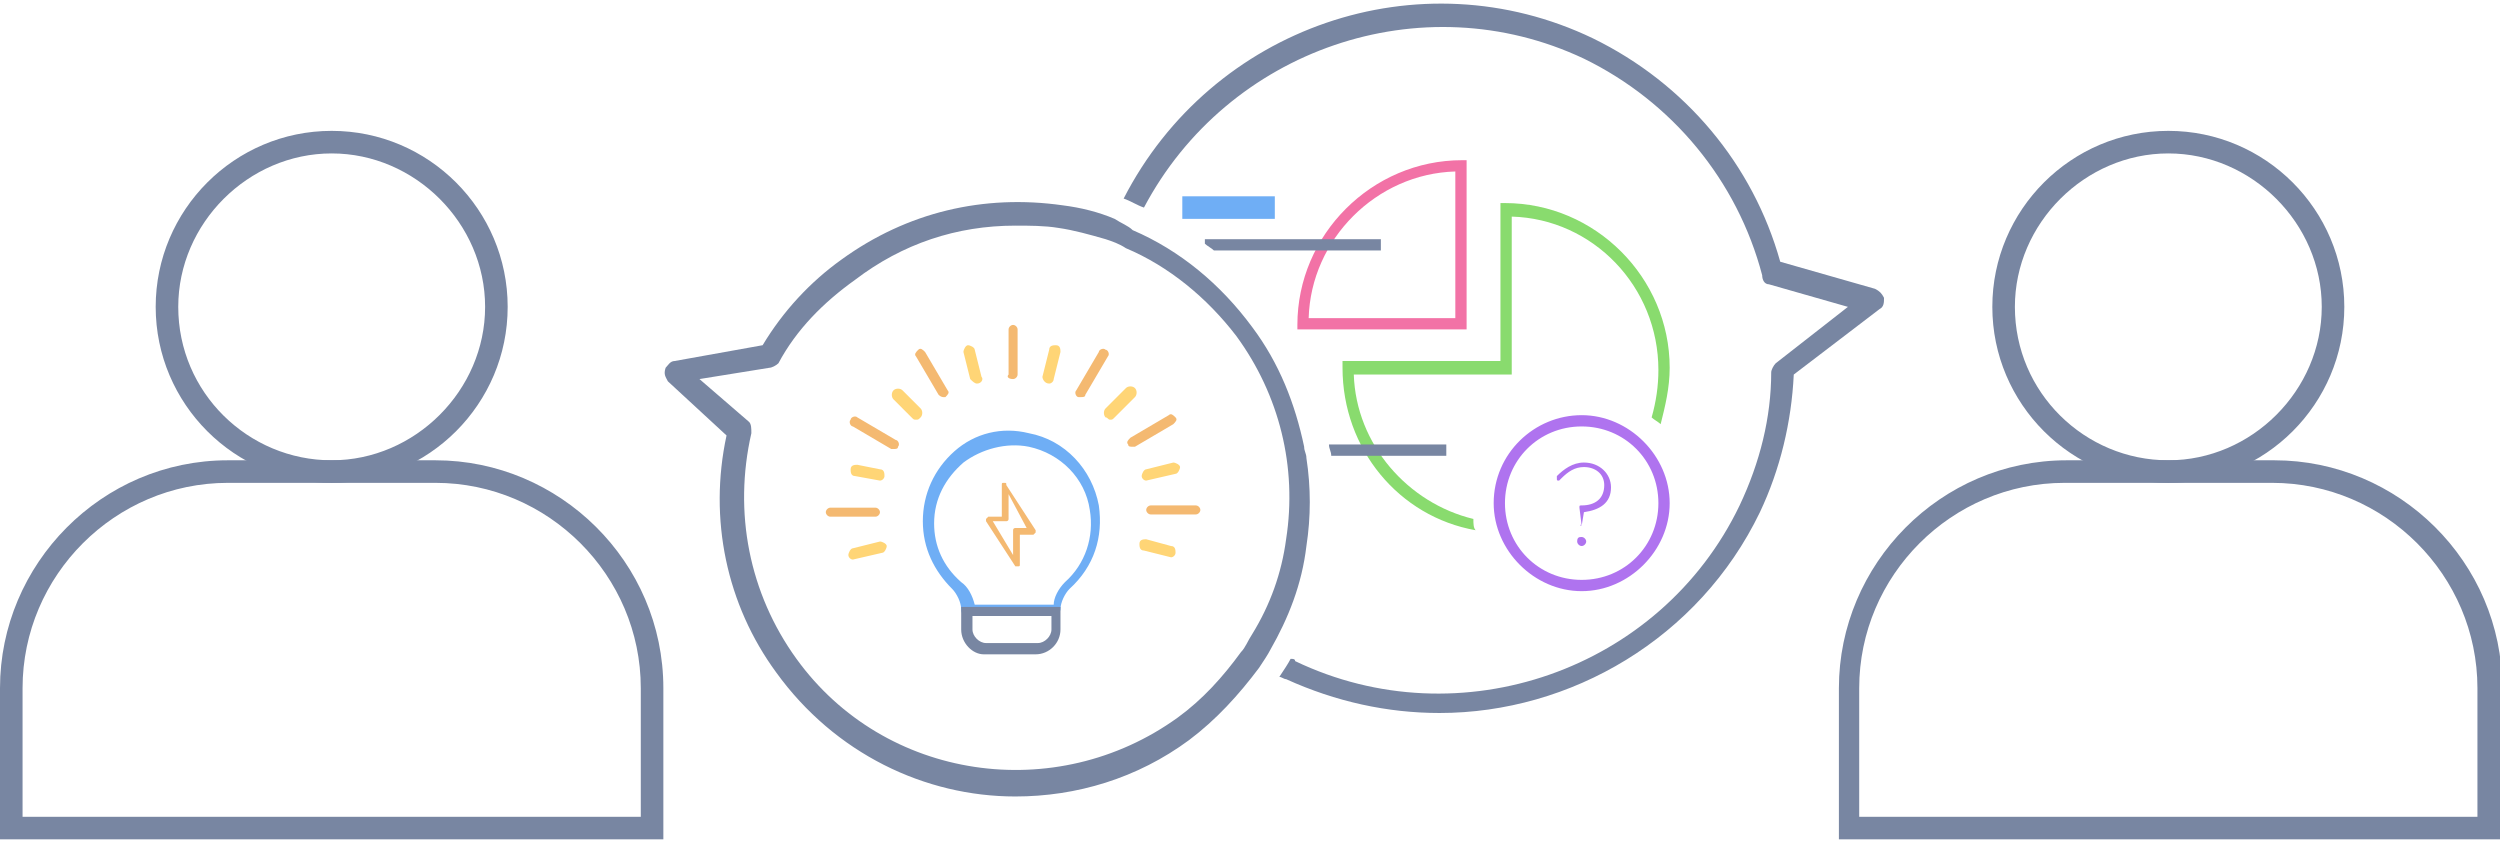 <?xml version="1.0" encoding="utf-8"?>
<!-- Generator: Adobe Illustrator 20.1.0, SVG Export Plug-In . SVG Version: 6.00 Build 0)  -->
<svg version="1.1" id="Layer_1" xmlns="http://www.w3.org/2000/svg" xmlns:xlink="http://www.w3.org/1999/xlink" x="0px" y="0px"
	 viewBox="0 0 110.8 37.3" enable-background="new 0 0 110.8 37.3" xml:space="preserve">
<g>
	<path fill="#7886A2" d="M81.5,30.5c0-5.5,4.5-10.1,10.1-10.1h9.2c5.5,0,10.1,4.5,10.1,10.1v6.7H81.5V30.5z M109.8,30.5
		c0-5-4.1-9.1-9.1-9.1h-9.2c-5,0-9.1,4.1-9.1,9.1v5.7h27.4V30.5z"/>
</g>
<g>
	<path fill="#7886A2" d="M88.3,13.6c0-4.3,3.5-7.8,7.8-7.8c4.3,0,7.8,3.5,7.8,7.8s-3.5,7.8-7.8,7.8C91.8,21.4,88.3,17.9,88.3,13.6z
		 M89.3,13.6c0,3.8,3.1,6.8,6.8,6.8s6.8-3.1,6.8-6.8s-3.1-6.8-6.8-6.8S89.3,9.9,89.3,13.6z"/>
</g>
<g>
	<path fill="#7886A2" d="M0,30.5c0-5.5,4.5-10.1,10.1-10.1h9.2c5.5,0,10.1,4.5,10.1,10.1v6.7H0L0,30.5z M28.4,30.5
		c0-5-4.1-9.1-9.1-9.1h-9.2c-5,0-9.1,4.1-9.1,9.1v5.7h27.4V30.5z"/>
</g>
<g>
	<path fill="#7886A2" d="M6.9,13.6c0-4.3,3.5-7.8,7.8-7.8c4.3,0,7.8,3.5,7.8,7.8s-3.5,7.8-7.8,7.8C10.4,21.4,6.9,17.9,6.9,13.6z
		 M7.9,13.6c0,3.8,3.1,6.8,6.8,6.8s6.8-3.1,6.8-6.8s-3.1-6.8-6.8-6.8S7.9,9.9,7.9,13.6z"/>
</g>
<g>
	<g>
		<path fill="#F4B971" d="M44.9,16.8c0.1,0,0.2-0.1,0.2-0.2v-2c0-0.1-0.1-0.2-0.2-0.2s-0.2,0.1-0.2,0.2v2
			C44.6,16.7,44.7,16.8,44.9,16.8z"/>
	</g>
	<g>
		<path fill="#FFD576" d="M46.5,17c0.1,0,0.2-0.1,0.2-0.2l0.3-1.2c0-0.1,0-0.3-0.2-0.3c-0.1,0-0.3,0-0.3,0.2l-0.3,1.2
			C46.2,16.8,46.3,17,46.5,17C46.4,17,46.4,17,46.5,17z"/>
	</g>
	<g>
		<path fill="#F4B971" d="M47.9,17.6c0.1,0,0.2,0,0.2-0.1l1-1.7c0.1-0.1,0-0.3-0.1-0.3c-0.1-0.1-0.3,0-0.3,0.1l-1,1.7
			c-0.1,0.1,0,0.3,0.1,0.3C47.8,17.6,47.9,17.6,47.9,17.6z"/>
	</g>
	<g>
		<path fill="#FFD576" d="M49.2,18.6c0.1,0,0.1,0,0.2-0.1l0.9-0.9c0.1-0.1,0.1-0.3,0-0.4c-0.1-0.1-0.3-0.1-0.4,0L49,18.1
			c-0.1,0.1-0.1,0.3,0,0.4C49.1,18.5,49.1,18.6,49.2,18.6z"/>
	</g>
	<g>
		<path fill="#F4B971" d="M50.2,19.8c0,0,0.1,0,0.1,0l1.7-1c0.1-0.1,0.2-0.2,0.1-0.3c-0.1-0.1-0.2-0.2-0.3-0.1l-1.7,1
			c-0.1,0.1-0.2,0.2-0.1,0.3C50,19.8,50.1,19.8,50.2,19.8z"/>
	</g>
	<g>
		<path fill="#FFD576" d="M50.8,21.3C50.8,21.3,50.8,21.3,50.8,21.3l1.3-0.3c0.1,0,0.2-0.2,0.2-0.3c0-0.1-0.2-0.2-0.3-0.2l-1.2,0.3
			c-0.1,0-0.2,0.2-0.2,0.3C50.6,21.2,50.7,21.3,50.8,21.3z"/>
	</g>
	<g>
		<path fill="#F4B971" d="M51,22.8h2c0.1,0,0.2-0.1,0.2-0.2s-0.1-0.2-0.2-0.2h-2c-0.1,0-0.2,0.1-0.2,0.2S50.9,22.8,51,22.8z"/>
	</g>
	<g>
		<path fill="#FFD576" d="M51.9,24.7c0.1,0,0.2-0.1,0.2-0.2c0-0.1,0-0.3-0.2-0.3l-1.1-0.3c-0.1,0-0.3,0-0.3,0.2c0,0.1,0,0.3,0.2,0.3
			L51.9,24.7C51.9,24.7,51.9,24.7,51.9,24.7z"/>
	</g>
	<g>
		<path fill="#F4B971" d="M36.8,22.9h2c0.1,0,0.2-0.1,0.2-0.2s-0.1-0.2-0.2-0.2h-2c-0.1,0-0.2,0.1-0.2,0.2S36.7,22.9,36.8,22.9z"/>
	</g>
	<g>
		<path fill="#FFD576" d="M37.8,24.8C37.8,24.8,37.9,24.8,37.8,24.8l1.3-0.3c0.1,0,0.2-0.2,0.2-0.3c0-0.1-0.2-0.2-0.3-0.2l-1.2,0.3
			c-0.1,0-0.2,0.2-0.2,0.3C37.6,24.7,37.7,24.8,37.8,24.8z"/>
	</g>
	<g>
		<path fill="#F4B971" d="M39.6,19.9c0.1,0,0.2,0,0.2-0.1c0.1-0.1,0-0.3-0.1-0.3l-1.7-1c-0.1-0.1-0.3,0-0.3,0.1
			c-0.1,0.1,0,0.3,0.1,0.3l1.7,1C39.5,19.9,39.6,19.9,39.6,19.9z"/>
	</g>
	<g>
		<path fill="#FFD576" d="M39,21.3c0.1,0,0.2-0.1,0.2-0.2c0-0.1,0-0.3-0.2-0.3L38,20.6c-0.1,0-0.3,0-0.3,0.2c0,0.1,0,0.3,0.2,0.3
			L39,21.3C39,21.3,39,21.3,39,21.3z"/>
	</g>
	<g>
		<path fill="#FFD576" d="M40.6,18.6c0.1,0,0.1,0,0.2-0.1c0.1-0.1,0.1-0.3,0-0.4l-0.8-0.8c-0.1-0.1-0.3-0.1-0.4,0s-0.1,0.3,0,0.4
			l0.8,0.8C40.5,18.6,40.5,18.6,40.6,18.6z"/>
	</g>
	<g>
		<path fill="#F4B971" d="M41.8,17.6c0,0,0.1,0,0.1,0c0.1-0.1,0.2-0.2,0.1-0.3l-1-1.7c-0.1-0.1-0.2-0.2-0.3-0.1
			c-0.1,0.1-0.2,0.2-0.1,0.3l1,1.7C41.7,17.6,41.8,17.6,41.8,17.6z"/>
	</g>
	<g>
		<path fill="#FFD576" d="M43.3,17C43.3,17,43.3,17,43.3,17c0.2,0,0.3-0.2,0.2-0.3l-0.3-1.2c0-0.1-0.2-0.2-0.3-0.2
			c-0.1,0-0.2,0.2-0.2,0.3l0.3,1.2C43.1,16.9,43.2,17,43.3,17z"/>
	</g>
</g>
<g>
	<path fill="#6FAEF5" d="M42.6,27c0-0.3-0.2-0.7-0.4-0.9c-0.8-0.8-1.3-1.8-1.3-3c0-1.2,0.5-2.3,1.4-3.1c0.9-0.8,2.1-1.1,3.3-0.8
		c1.6,0.3,2.8,1.6,3.1,3.2c0.2,1.4-0.2,2.7-1.3,3.7c-0.2,0.2-0.4,0.6-0.4,0.9c0,0.1-0.1,0.2-0.2,0.2h-3.9
		C42.7,27.3,42.6,27.2,42.6,27z M47.2,25.8c0.9-0.8,1.3-2,1.1-3.2c-0.2-1.4-1.3-2.5-2.7-2.8c-1-0.2-2.1,0.1-2.9,0.7
		c-0.8,0.7-1.3,1.6-1.3,2.7c0,1,0.4,1.9,1.2,2.6c0.3,0.2,0.5,0.6,0.6,1l3.5,0C46.7,26.5,46.9,26.1,47.2,25.8z"/>
</g>
<g>
	<path fill="#F272A6" d="M57.5,14.4c0-4,3.3-7.3,7.3-7.3H65v7.5h-7.5V14.4z M64.5,7.6c-3.5,0.1-6.4,3-6.5,6.5h6.5V7.6z"/>
</g>
<g>
	<path fill="#7886A2" d="M57.4,29.3c7.3,3.5,16.2,0.4,19.7-6.9c0.9-1.9,1.4-3.9,1.4-5.9c0-0.1,0.1-0.3,0.2-0.4l3.2-2.5l-3.5-1
		c-0.2,0-0.3-0.2-0.3-0.4c-1.1-4.2-4-7.7-7.9-9.6C63-0.8,54.4,2.2,50.7,9.2c-0.3-0.1-0.6-0.3-0.9-0.4c3.9-7.6,13.1-10.8,20.8-7.1
		c4.1,2,7.1,5.6,8.3,9.9l4.2,1.2c0.2,0.1,0.3,0.2,0.4,0.4c0,0.2,0,0.4-0.2,0.5l-3.8,2.9c-0.1,2.1-0.6,4.2-1.5,6.1
		c-2.7,5.6-8.4,8.9-14.2,8.9c-2.3,0-4.6-0.5-6.8-1.5c-0.1,0-0.2-0.1-0.3-0.1c0.2-0.3,0.4-0.6,0.5-0.8C57.3,29.2,57.4,29.2,57.4,29.3
		z"/>
	<path fill="#7886A2" d="M53.4,10.6h7.8v0.5h-7.4c-0.1-0.1-0.3-0.2-0.4-0.3V10.6z"/>
	<path fill="#7886A2" d="M29.6,16.9l2.6,2.4c-0.8,3.7,0,7.5,2.2,10.5C37,33.4,41,35.3,45,35.3c2.7,0,5.4-0.8,7.7-2.5
		c1.2-0.9,2.2-2,3.1-3.2c0.2-0.3,0.4-0.6,0.5-0.8c0.8-1.4,1.4-2.9,1.6-4.6c0.2-1.3,0.2-2.6,0-3.9c0-0.2-0.1-0.3-0.1-0.5
		c-0.4-1.9-1.1-3.7-2.3-5.3c-1.4-1.9-3.2-3.4-5.3-4.3C50,10,49.7,9.9,49.4,9.7c-0.7-0.3-1.5-0.5-2.3-0.6c-3.5-0.5-6.9,0.3-9.8,2.4
		c-1.4,1-2.6,2.3-3.5,3.8L29.9,16c-0.2,0-0.3,0.2-0.4,0.3C29.4,16.6,29.5,16.7,29.6,16.9z M31,16.8l3.1-0.5c0.1,0,0.3-0.1,0.4-0.2
		c0.8-1.5,2-2.7,3.4-3.7C40,10.8,42.4,10,45,10c0.6,0,1.3,0,1.9,0.1c0.7,0.1,1.4,0.3,2.1,0.5c0.3,0.1,0.6,0.2,0.9,0.4
		c1.9,0.8,3.6,2.2,4.9,3.9c1.9,2.6,2.7,5.8,2.2,9c-0.2,1.5-0.7,2.9-1.5,4.2c-0.2,0.3-0.3,0.6-0.5,0.8c-0.8,1.1-1.7,2.1-2.8,2.9
		c-5.4,3.9-13,2.8-16.9-2.6c-2.1-2.9-2.8-6.5-2-10c0-0.2,0-0.4-0.1-0.5L31,16.8z"/>
</g>
<g>
	<rect x="52.4" y="8.7" fill="#6FAEF5" width="4.1" height="1"/>
</g>
<g>
	<g>
		<path fill="#89DB6E" d="M66.5,16V9h0.2c4,0,7.3,3.3,7.3,7.3c0,0.9-0.2,1.7-0.4,2.5c-0.1-0.1-0.3-0.2-0.4-0.3
			c0.2-0.7,0.3-1.4,0.3-2.1c0-3.7-2.9-6.7-6.5-6.8v7h-7c0.1,3.1,2.4,5.7,5.3,6.4c0,0.2,0,0.4,0.1,0.5c-3.4-0.6-5.9-3.6-5.9-7.2V16
			H66.5z"/>
	</g>
	<path fill="#AF73EF" d="M66.2,22.3c0-2.2,1.8-3.9,3.9-3.9s3.9,1.8,3.9,3.9s-1.8,3.9-3.9,3.9S66.2,24.4,66.2,22.3z M66.7,22.3
		c0,1.9,1.5,3.4,3.4,3.4s3.4-1.5,3.4-3.4s-1.5-3.4-3.4-3.4S66.7,20.4,66.7,22.3z"/>
</g>
<g>
	<g>
		<path fill="#AF73EF" d="M70.1,23.3C70,23.3,70,23.2,70.1,23.3l-0.1-0.8c0-0.1,0-0.1,0.1-0.1c0.6,0,1-0.3,1-0.9v0
			c0-0.5-0.4-0.8-0.9-0.8c-0.4,0-0.7,0.2-1,0.5c0,0-0.1,0.1-0.1,0.1c-0.1,0-0.1,0-0.1-0.1c0,0,0-0.1,0-0.1c0.3-0.3,0.7-0.6,1.2-0.6
			c0.7,0,1.2,0.5,1.2,1.1v0c0,0.7-0.5,1-1.2,1.1L70.1,23.3C70.2,23.2,70.1,23.3,70.1,23.3L70.1,23.3z M70.1,23.8
			c0.1,0,0.2,0.1,0.2,0.2v0c0,0.1-0.1,0.2-0.2,0.2s-0.2-0.1-0.2-0.2v0C69.9,23.8,70,23.8,70.1,23.8z"/>
	</g>
</g>
<g>
	<path fill="#F4B971" d="M45,25.1l-1.3-2c0,0,0-0.1,0-0.1c0,0,0.1-0.1,0.1-0.1h0.6v-1.4c0-0.1,0-0.1,0.1-0.1c0.1,0,0.1,0,0.1,0.1
		l1.3,2c0,0,0,0.1,0,0.1c0,0-0.1,0.1-0.1,0.1h-0.6V25c0,0.1,0,0.1-0.1,0.1c0,0,0,0,0,0C45.1,25.1,45,25.1,45,25.1z M44.7,21.9V23
		c0,0.1-0.1,0.1-0.1,0.1H44l0.9,1.5v-1.1c0-0.1,0.1-0.1,0.1-0.1h0.5L44.7,21.9z"/>
</g>
<path fill="#7886A2" d="M64.1,19.7v0.5H59c0-0.2-0.1-0.3-0.1-0.5H64.1z"/>
<g>
	<path fill="#7886A2" d="M42.6,27.9v-1H47v1c0,0.6-0.5,1.1-1.1,1.1h-2.3C43.1,29,42.6,28.5,42.6,27.9z M43.1,27.3v0.6
		c0,0.3,0.3,0.6,0.6,0.6H46c0.3,0,0.6-0.3,0.6-0.6v-0.6H43.1z"/>
</g>
</svg>
